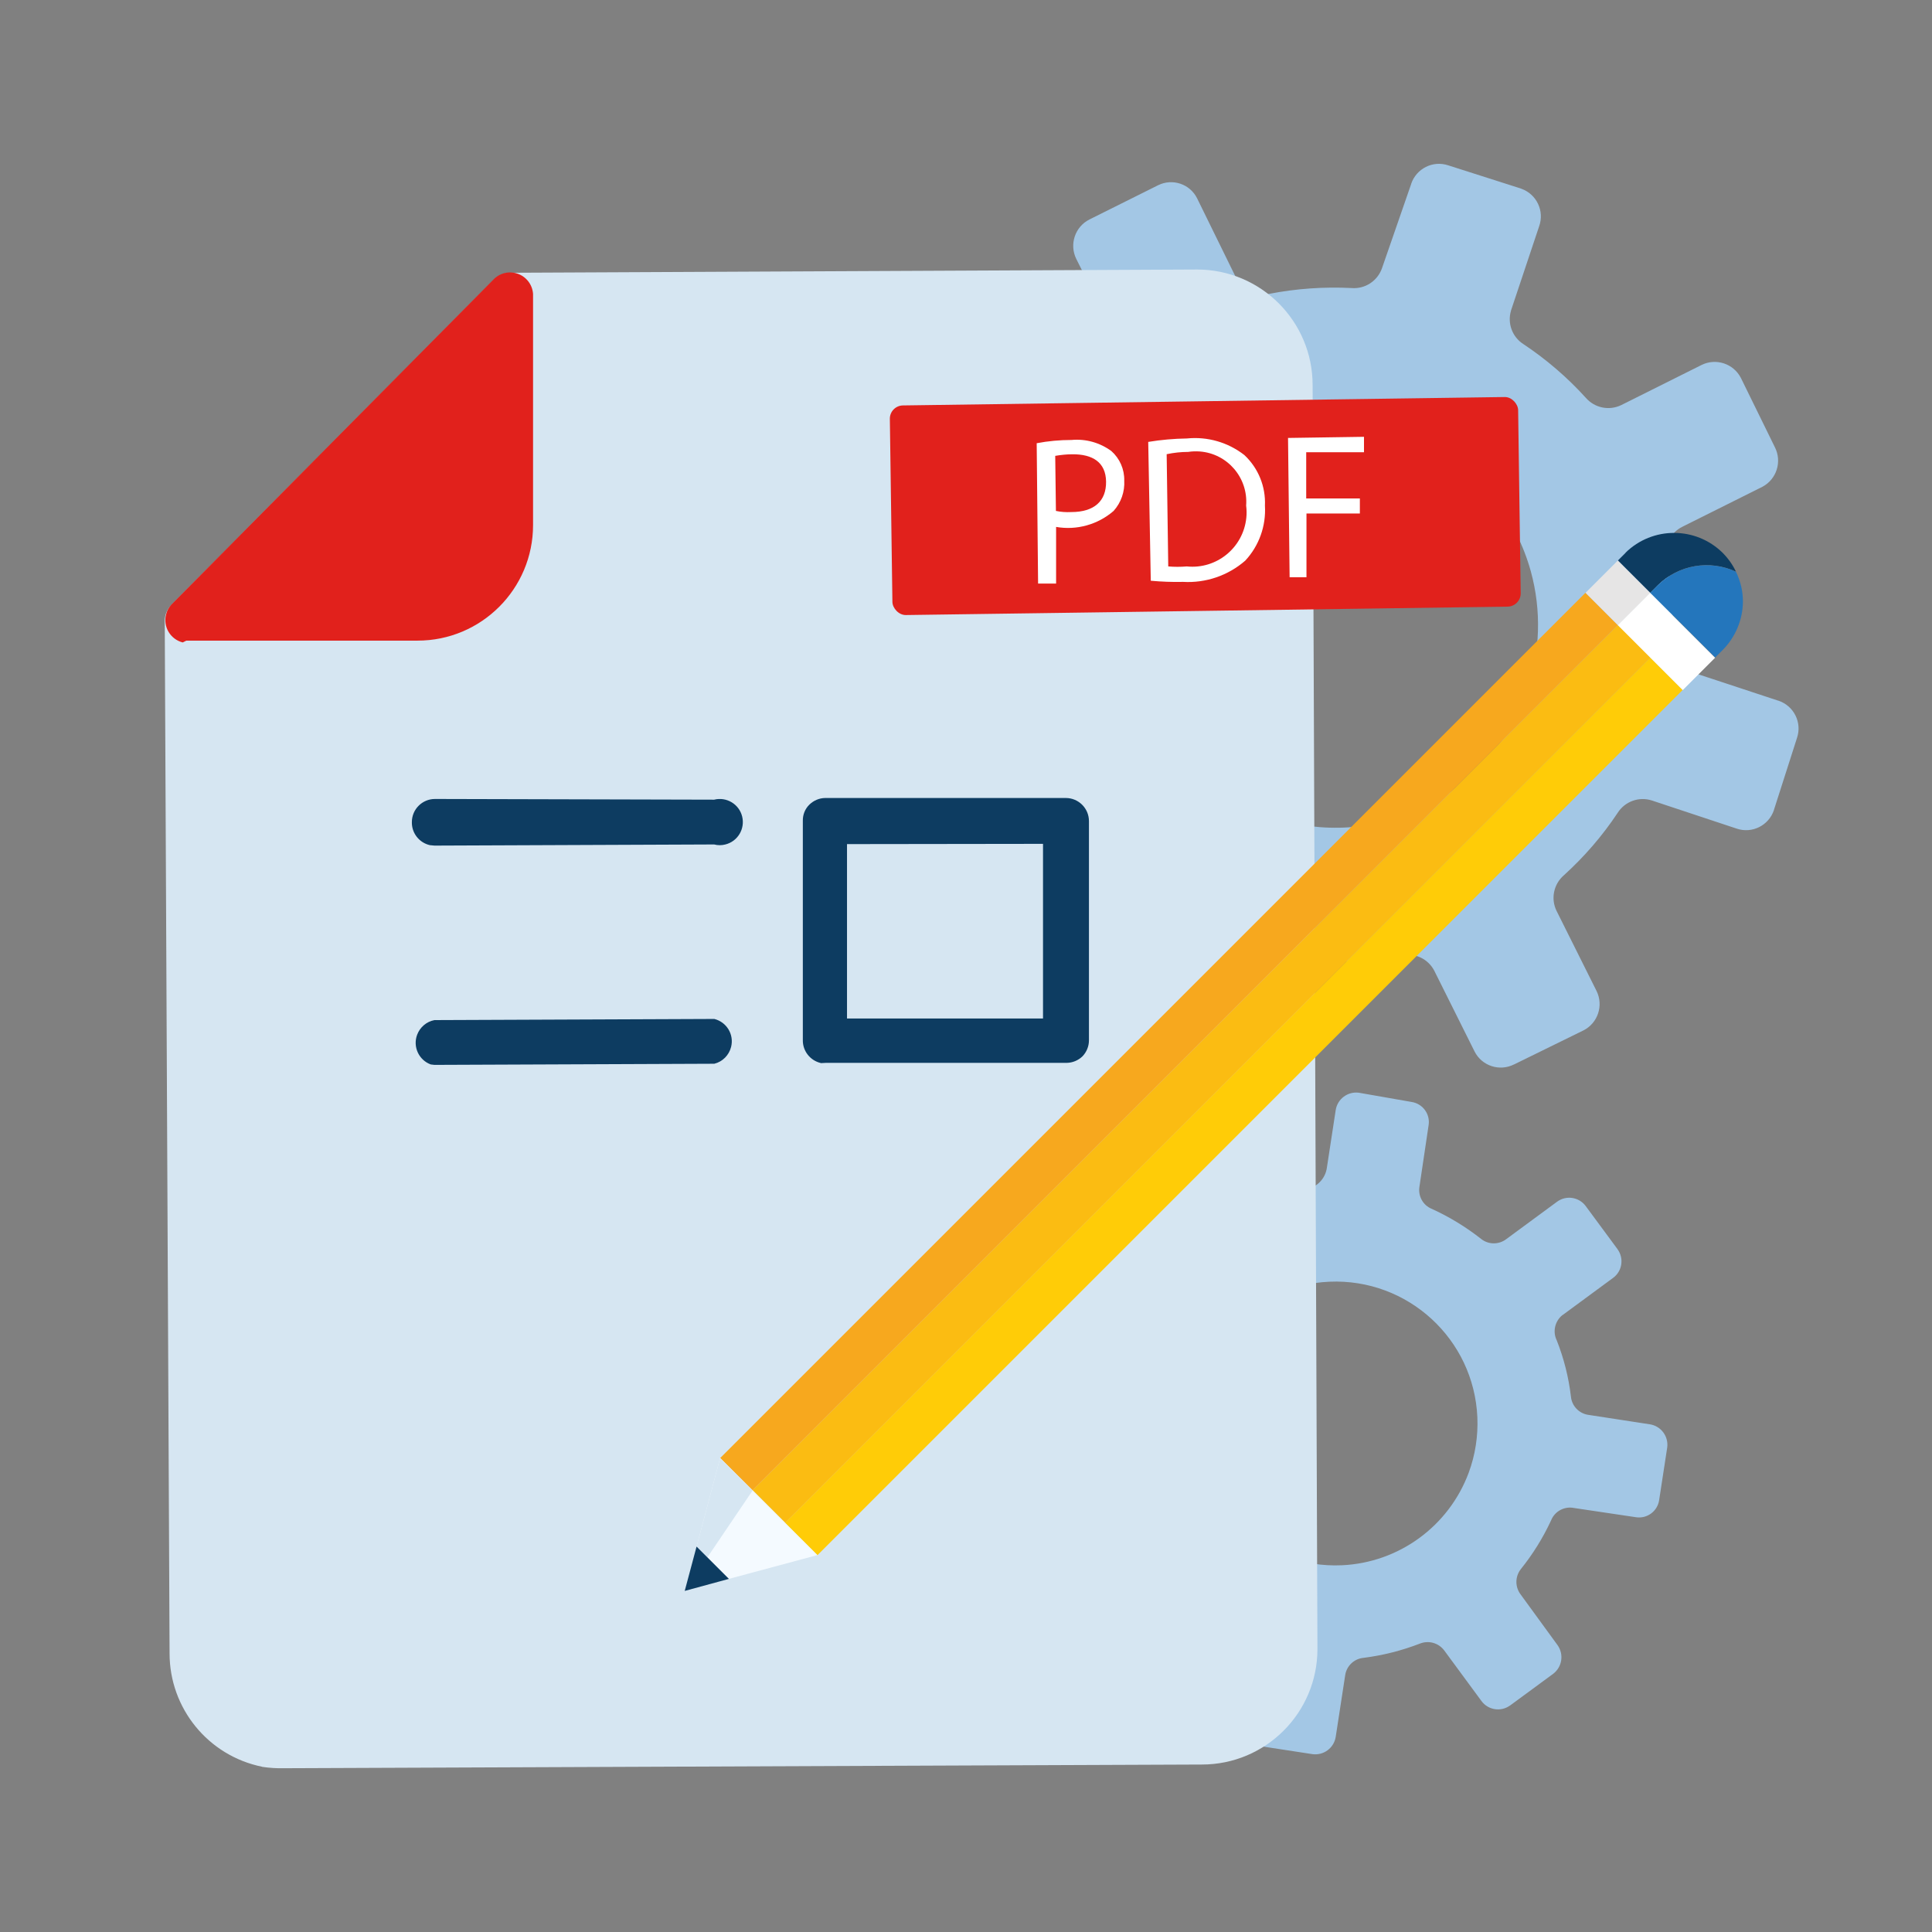 <svg xmlns="http://www.w3.org/2000/svg" xmlns:xlink="http://www.w3.org/1999/xlink" id="a" viewBox="0 0 220 220"><rect x="0" y="0" width="220" height="220" fill="#808080" stroke="none"/><defs><clipPath id="b"><rect x="10" y="10" width="200" height="200" style="fill:none;"></rect></clipPath></defs><g style="clip-path:url(#b);"><path d="M172.05,35.39l3.21-9.61c.63-1.74-.27-3.65-2-4.28-.03-.01-.07-.02-.1-.04l-8.24-2.63c-1.75-.59-3.64.36-4.23,2.11,0,0,0,.01,0,.02l-3.32,9.58c-.51,1.46-1.94,2.39-3.47,2.26-3.14-.16-6.28.06-9.37.66-1.5.32-3.03-.4-3.74-1.76l-4.47-9.11c-.81-1.64-2.8-2.31-4.44-1.5-.02,0-.04.02-.06.03l-7.76,3.87c-1.65.83-2.32,2.84-1.5,4.5l4.24,8.45c.87,1.65.54,3.68-.82,4.97-2.04,1.89-3.87,4-5.45,6.29-1.19,1.67-3.33,2.35-5.26,1.68l-8.68-2.92c-1.75-.59-3.64.36-4.23,2.11,0,0,0,.01,0,.02l-2.63,8.24c-.62,1.74.29,3.66,2.03,4.29l9.68,3.21c1.46.51,2.39,1.94,2.26,3.47-.17,3.14.05,6.29.66,9.37.31,1.47-.39,2.97-1.71,3.68l-9.11,4.55c-1.63.85-2.27,2.86-1.42,4.5l3.87,7.76c.83,1.65,2.84,2.32,4.5,1.5l9.11-4.55c1.38-.68,3.04-.34,4.05.82,2.1,2.34,4.5,4.4,7.13,6.13,1.3.83,1.88,2.42,1.42,3.89l-3.24,9.68c-.58,1.76.36,3.65,2.11,4.26l8.24,2.63c1.75.59,3.65-.35,4.23-2.1,0,0,0,0,0,0l3.21-9.71c.51-1.46,1.94-2.39,3.47-2.26,3.14.16,6.28-.06,9.37-.66,1.5-.33,3.04.39,3.74,1.76l4.58,9.18c.83,1.65,2.84,2.31,4.49,1.48,0,0,0,0,.01,0l7.89-3.87c1.65-.83,2.32-2.84,1.5-4.5l-4.55-9.11c-.68-1.38-.34-3.04.82-4.05,2.33-2.11,4.39-4.49,6.13-7.11.82-1.3,2.42-1.89,3.89-1.42l9.68,3.21c1.75.59,3.64-.36,4.23-2.11,0,0,0-.01,0-.02l2.63-8.21c.59-1.75-.36-3.64-2.11-4.23,0,0-.01,0-.02,0l-9.82-3.24c-1.45-.49-2.38-1.9-2.26-3.42.17-3.15-.05-6.3-.66-9.39-.33-1.52.42-3.07,1.82-3.76l9.11-4.55c1.62-.86,2.25-2.86,1.42-4.5l-3.87-7.89c-.84-1.64-2.85-2.3-4.5-1.47l-9.11,4.55c-1.38.68-3.04.34-4.05-.82-2.11-2.33-4.51-4.39-7.13-6.13-1.25-.81-1.82-2.36-1.39-3.79ZM166.24,89.39c-10.06,7.83-24.56,6.02-32.39-4.03-7.83-10.06-6.02-24.56,4.03-32.39,10.06-7.83,24.56-6.02,32.39,4.03,1.87,2.4,3.24,5.14,4.05,8.07,2.46,8.99-.73,18.58-8.08,24.32Z" style="fill:#a3c7e5;"></path><path d="M177.92,149.76l5.76-4.24c1.05-.76,1.27-2.23.51-3.27,0,0,0-.01-.01-.02l-3.61-4.89c-.77-1.04-2.22-1.26-3.26-.5l-5.76,4.24c-.85.67-2.05.67-2.89,0-1.73-1.36-3.61-2.51-5.61-3.42-1-.4-1.58-1.44-1.42-2.5l1.05-7.05c.19-1.26-.68-2.44-1.95-2.63l-6-1.05c-1.27-.16-2.43.71-2.63,1.97l-1,6.53c-.16,1.29-1.16,2.31-2.45,2.5-1.93.26-3.83.73-5.66,1.39-1.34.48-2.83.02-3.66-1.13l-3.82-5.26c-.76-1.05-2.23-1.27-3.27-.51,0,0-.01,0-.02.01l-4.92,3.76c-1.05.76-1.27,2.23-.51,3.27,0,0,0,.01.01.02l4.24,5.63c.67.85.67,2.05,0,2.89-1.36,1.73-2.51,3.61-3.42,5.61-.42.98-1.44,1.57-2.5,1.42l-7.24-1.08c-1.27-.16-2.43.71-2.63,1.97l-.92,6c-.16,1.27.71,2.43,1.97,2.63l7.03,1.05c1.06.18,1.87,1.06,1.97,2.13.26,2.18.8,4.32,1.61,6.37.41,1,.1,2.16-.76,2.82l-5.63,4.26c-1.05.76-1.27,2.23-.51,3.27,0,0,0,.01.01.02l3.61,4.89c.77,1.04,2.22,1.26,3.26.5l5.76-4.24c.85-.67,2.05-.67,2.89,0,1.73,1.36,3.61,2.51,5.61,3.42,1.06.4,1.66,1.52,1.42,2.63l-1.05,7.03c-.17,1.26.69,2.43,1.95,2.63l6,.92c1.27.16,2.43-.71,2.63-1.97l1.08-7.03c.16-1.06,1.03-1.88,2.11-1.97,2.18-.28,4.32-.82,6.37-1.61,1-.41,2.14-.1,2.79.76l4.24,5.76c.76,1.05,2.23,1.27,3.27.51,0,0,.01,0,.02-.01l4.87-3.58c1.04-.78,1.26-2.24.5-3.29l-4.18-5.74c-.66-.85-.66-2.04,0-2.89,1.37-1.7,2.53-3.57,3.45-5.55.41-1.05,1.53-1.65,2.63-1.42l7.05,1.05c1.26.19,2.44-.68,2.63-1.95l.92-6c.16-1.27-.71-2.43-1.97-2.63l-7.03-1.08c-1.06-.16-1.88-1.03-1.97-2.11-.26-2.18-.8-4.32-1.61-6.37-.49-1-.21-2.2.66-2.89ZM152.79,178.24c-8.92.39-16.46-6.52-16.85-15.44-.39-8.92,6.52-16.46,15.44-16.85,8.92-.39,16.46,6.52,16.85,15.44.09,2.15-.24,4.3-.99,6.32-2.27,6.09-7.95,10.24-14.45,10.53Z" style="fill:#a3c7e5;"></path><path d="M21.79,188.26c0,5.81,4.71,10.53,10.52,10.53.06,0,.12,0,.19,0l104.47-.39c5.86-.07,10.56-4.85,10.53-10.71l-.55-143.92c-.07-5.86-4.85-10.56-10.71-10.53l-78.13.29-36.79,37.16.47,117.58Z" style="fill:#d6e6f2;"></path><path d="M29.84,201.18c-6.14-1.25-10.54-6.66-10.53-12.92l-.55-117.55c0-.68.27-1.33.74-1.82L56.34,31.74c.51-.45,1.16-.69,1.84-.68l78.13-.37c7.27,0,13.16,5.89,13.16,13.16h0l.55,143.92c0,7.27-5.89,13.16-13.16,13.16l-104.47.42c-.85.02-1.71-.03-2.55-.16ZM23.89,71.74l.45,116.53h0c.03,4.47,3.67,8.07,8.13,8.05l104.47-.39c4.46,0,8.08-3.62,8.08-8.08,0-.03,0-.05,0-.08l-.55-143.89c0-2.16-.88-4.22-2.42-5.74-1.51-1.53-3.59-2.38-5.74-2.34l-77.05.29-35.37,35.66Z" style="fill:#d6e6f2;"></path><path d="M21.32,70.68h26.32c5.86-.07,10.56-4.85,10.53-10.71v-26.32l-36.84,37.03Z" style="fill:#e1211c;"></path><path d="M20.82,73.16c-1.41-.35-2.27-1.78-1.91-3.19.1-.42.31-.8.6-1.12L56.34,31.68c1.09-.96,2.75-.86,3.71.23.38.43.61.98.65,1.56v26.32c0,7.27-5.89,13.16-13.16,13.16h-26.32l-.42.21ZM55.66,39.71l-28.18,28.42h20.18c4.47-.03,8.08-3.66,8.08-8.13l-.08-20.29Z" style="fill:#e1211c;"></path><path d="M48.95,96.24c-1.22-.28-2.08-1.38-2.05-2.63,0-1.45,1.18-2.63,2.63-2.63l31.79.08c1.41-.35,2.84.5,3.19,1.91.35,1.41-.5,2.84-1.91,3.19-.42.11-.86.11-1.28,0l-31.84.13-.53-.05Z" style="fill:#0d3c61;"></path><path d="M49.05,121.21c-1.36-.5-2.06-2.02-1.55-3.38.32-.86,1.07-1.5,1.97-1.67l31.87-.13c1.41.35,2.27,1.78,1.91,3.19-.24.94-.97,1.68-1.91,1.91l-31.87.13-.42-.05Z" style="fill:#0d3c61;"></path><path d="M93.47,121.05c-1.22-.28-2.08-1.38-2.05-2.63v-24.97c-.01-.68.25-1.34.74-1.82.48-.47,1.12-.75,1.79-.76h27.42c1.45,0,2.63,1.18,2.63,2.63v24.97c0,.68-.27,1.33-.74,1.82-.48.46-1.12.73-1.79.74h-27.42l-.58.03ZM96.45,96.11v19.87h22.32v-19.89l-22.32.03Z" style="fill:#0d3c61;"></path><rect x="101.47" y="45.69" width="71.55" height="23.87" rx="1.51" ry="1.51" transform="translate(-.79 1.92) rotate(-.8)" style="fill:#e1211c;"></rect><path d="M118.05,50.47c1.31-.25,2.64-.37,3.97-.37,1.61-.15,3.22.3,4.53,1.26.96.85,1.5,2.08,1.47,3.37.07,1.26-.36,2.5-1.21,3.45-1.8,1.56-4.21,2.23-6.55,1.82v6.45h-2.05l-.16-15.97ZM120.24,58.18c.57.12,1.15.16,1.74.13,2.63,0,4-1.26,3.97-3.47s-1.55-3.13-3.84-3.11c-.65,0-1.3.07-1.95.18l.08,6.26Z" style="fill:#fff;"></path><path d="M130.76,50.32c1.45-.24,2.92-.37,4.39-.39,2.35-.24,4.69.44,6.55,1.89,1.59,1.49,2.44,3.59,2.34,5.76.14,2.31-.67,4.57-2.24,6.26-1.95,1.7-4.49,2.57-7.08,2.42-1.23.03-2.46-.02-3.68-.13l-.29-15.82ZM133.03,64.5c.7.06,1.4.06,2.11,0,3.4.35,6.43-2.13,6.78-5.53.05-.46.04-.93-.02-1.4.24-3.16-2.12-5.92-5.28-6.16-.44-.03-.88-.02-1.32.05-.82,0-1.64.09-2.45.26l.18,12.76Z" style="fill:#fff;"></path><path d="M146.66,49.87l8.66-.13v1.76h-6.58v5.26h6.11v1.71h-6.08v7.26h-1.92l-.18-15.87Z" style="fill:#fff;"></path><rect x="70.83" y="123.38" width="139.34" height="5.21" transform="translate(-47.93 136.25) rotate(-45)" style="fill:#ffcc07;"></rect><rect x="67.16" y="119.66" width="139.34" height="5.24" transform="translate(-46.39 132.57) rotate(-45)" style="fill:#fbbc12;"></rect><rect x="63.45" y="116" width="139.34" height="5.21" transform="translate(-44.88 128.87) rotate(-45)" style="fill:#f7a81e;"></rect><polygon points="82 166.03 79.32 176.11 83 179.79 93.08 177.08 82 166.03" style="fill:#f4faff;"></polygon><polygon points="82 166.03 85.71 169.71 80.55 177.34 79.32 176.11 82 166.03" style="fill:#d6e6f2;"></polygon><polygon points="79.32 176.11 77.97 181.16 83 179.79 79.32 176.11" style="fill:#0d3c61;"></polygon><rect x="181.64" y="64.9" width="5.21" height="5.24" transform="translate(6.22 150.05) rotate(-45)" style="fill:#e6e5e5;"></rect><rect x="187.16" y="67.82" width="5.21" height="10.45" transform="translate(3.93 155.58) rotate(-45)" style="fill:#fff;"></rect><path d="M185.11,62.95l-.87.87,3.68,3.68.87-.87c2.35-2.32,5.9-2.93,8.89-1.53-.38-.8-.9-1.53-1.53-2.16-3.07-3.01-7.98-3.01-11.05,0Z" style="fill:#0d3c61;"></path><path d="M188.79,66.63l-.87.87,7.39,7.37.84-.84c1.47-1.47,2.31-3.47,2.32-5.55,0-1.17-.28-2.32-.79-3.37-2.99-1.4-6.54-.79-8.89,1.53Z" style="fill:#2476bc;"></path></g></svg>